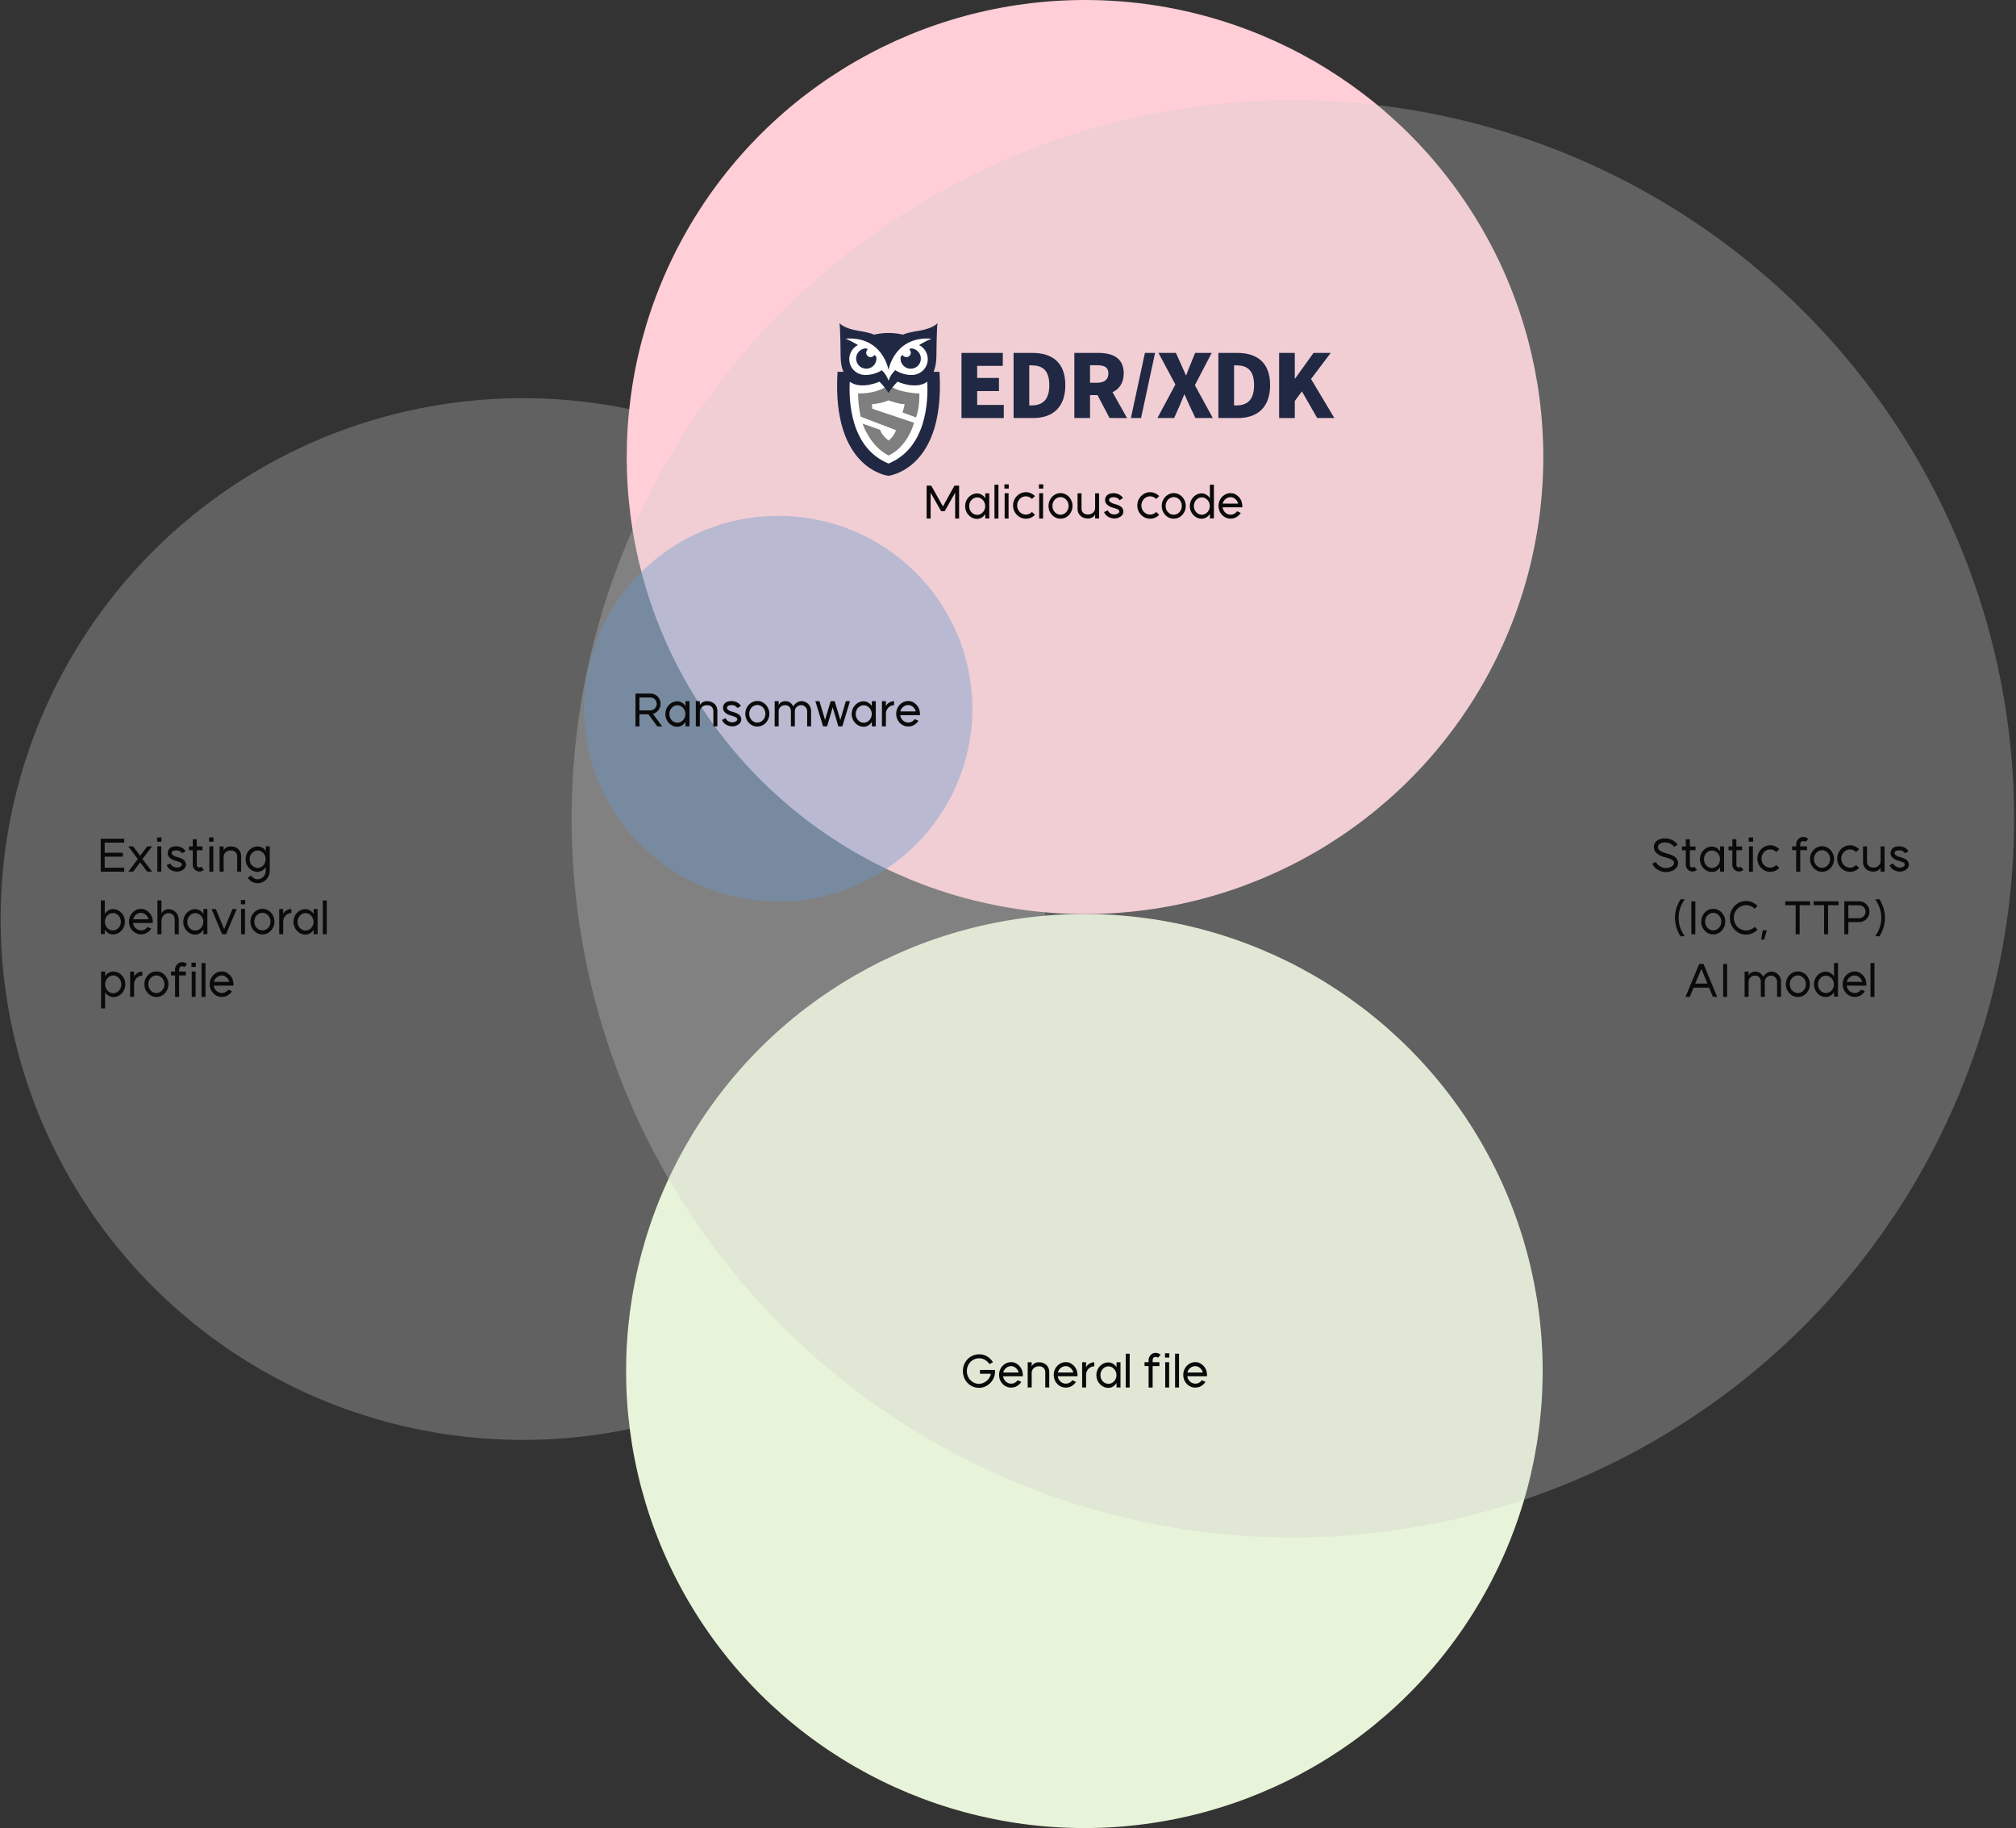 <svg width="805" height="730" viewBox="0 0 805 730" fill="none" xmlns="http://www.w3.org/2000/svg">
<rect x="0" y="0" width="805" height="730" fill="#333333" stroke="none"/>
<ellipse cx="208.754" cy="367" rx="208" ry="208.5" transform="rotate(-90 208.754 367)" fill="#CCCCCC" fill-opacity="0.3"/>
<ellipse cx="433" cy="547.5" rx="182.5" ry="183" transform="rotate(-90 433 547.5)" fill="#E8F4D9"/>
<ellipse cx="433.254" cy="182.5" rx="182.5" ry="183" transform="rotate(-90 433.254 182.5)" fill="#FFCED7"/>
<ellipse cx="516.254" cy="327" rx="287" ry="288" transform="rotate(-90 516.254 327)" fill="#CCCCCC" fill-opacity="0.3"/>
<ellipse cx="310.754" cy="283" rx="77" ry="77.5" transform="rotate(-90 310.754 283)" fill="#6999D1" fill-opacity="0.4"/>
<path d="M354.788 185.121C339.539 178.868 338.913 160.15 339.296 152.432C343.958 155.762 351.173 152.402 351.173 152.402C352.542 153.764 353.755 155.275 354.788 156.907C355.82 155.274 357.033 153.763 358.404 152.402C358.404 152.402 365.626 155.768 370.28 152.432C370.663 160.147 370.037 178.868 354.788 185.121Z" fill="white"/>
<path d="M370.478 143.419C370.478 145.097 369.811 146.706 368.625 147.892C367.438 149.079 365.829 149.745 364.151 149.745C363.142 149.772 362.134 149.66 361.155 149.412C359.856 149.09 358.619 148.557 357.493 147.834C356.239 148.99 355.308 150.452 354.789 152.076C354.276 150.468 353.358 149.019 352.125 147.867C350.566 148.858 348.801 149.479 346.965 149.682C346.444 149.735 345.92 149.76 345.396 149.758C343.978 149.751 342.604 149.267 341.494 148.384C340.384 147.502 339.603 146.272 339.276 144.892C338.948 143.512 339.094 142.063 339.69 140.776C340.285 139.489 341.296 138.439 342.56 137.796C340.972 136.825 339.316 135.969 337.605 135.235C352.535 134.136 354.796 147.704 354.796 147.704C354.796 147.704 357.056 134.136 371.982 135.235C370.268 135.972 368.609 136.831 367.018 137.806C368.057 138.331 368.929 139.133 369.54 140.124C370.151 141.115 370.475 142.255 370.478 143.419Z" fill="white"/>
<path d="M365.778 166.672C365.778 166.672 367.266 163.01 367.11 157.13C367.11 157.13 358.06 156.88 354.844 153.537C354.844 153.537 351.631 157.156 342.611 157.13C342.679 160.237 343.024 163.333 343.643 166.379L357.747 171.769C357.747 171.769 357.328 173.86 354.837 175.921C354.837 175.921 352.41 174.33 351.401 171.626C348.954 170.704 344.446 169.196 344.446 169.196C344.446 169.196 347.293 178.105 354.804 181.881C354.804 181.881 361.822 179.287 365.012 168.826L348.338 163.229C348.201 162.633 348.147 162.02 348.178 161.408C348.178 161.408 351.841 161.188 354.807 159.876C354.807 159.876 359.429 161.588 361.21 161.358C361.21 161.358 361.16 162.357 360.377 164.718L365.778 166.672Z" fill="#7F7F7F"/>
<path d="M349.884 142.386C349.648 142.16 349.408 141.943 349.168 141.72C349.041 141.943 348.867 142.135 348.658 142.283C348.449 142.432 348.211 142.533 347.959 142.579C347.707 142.626 347.448 142.617 347.2 142.553C346.952 142.489 346.721 142.372 346.522 142.21C346.324 142.048 346.164 141.844 346.052 141.613C345.941 141.383 345.881 141.13 345.877 140.874C345.873 140.618 345.925 140.364 346.03 140.13C346.134 139.896 346.288 139.688 346.481 139.519C346.301 139.383 346.118 139.243 345.939 139.113H345.909C345.073 139.113 344.257 139.372 343.574 139.853C342.891 140.334 342.373 141.015 342.091 141.801C341.809 142.588 341.777 143.443 342 144.248C342.222 145.054 342.688 145.771 343.334 146.302C343.98 146.832 344.774 147.151 345.607 147.213C346.441 147.275 347.273 147.078 347.99 146.649C348.707 146.22 349.275 145.58 349.614 144.816C349.954 144.053 350.049 143.203 349.887 142.383L349.884 142.386Z" fill="#202843"/>
<path d="M363.641 139.114C363.458 139.244 363.272 139.387 363.089 139.524C363.28 139.689 363.433 139.893 363.538 140.123C363.642 140.353 363.696 140.603 363.695 140.856C363.695 141.244 363.566 141.622 363.33 141.93C363.093 142.238 362.762 142.46 362.387 142.56C362.011 142.661 361.613 142.635 361.255 142.486C360.896 142.337 360.596 142.074 360.402 141.738C360.152 141.964 359.902 142.191 359.659 142.427C359.611 142.675 359.587 142.927 359.586 143.18C359.585 143.983 359.823 144.768 360.269 145.436C360.714 146.104 361.348 146.624 362.09 146.932C362.832 147.24 363.648 147.32 364.436 147.164C365.223 147.007 365.947 146.621 366.514 146.053C367.082 145.485 367.469 144.761 367.625 143.974C367.782 143.186 367.701 142.37 367.394 141.628C367.086 140.886 366.565 140.253 365.897 139.807C365.229 139.361 364.444 139.124 363.641 139.124V139.114Z" fill="#202843"/>
<path d="M354.782 152.016C354.781 152.028 354.781 152.04 354.782 152.052V152.052C354.782 152.052 354.782 152.042 354.782 152.016Z" fill="#202843"/>
<path d="M375.141 148.487H372.774C373.416 147.022 373.829 145.134 373.903 142.71C373.903 142.71 374.009 129.935 374.389 128.999C374.389 128.999 372.92 131.12 366.784 132.105C366.784 132.105 362.163 132.771 360.571 133.647C356.77 132.728 352.805 132.728 349.005 133.647C347.413 132.771 342.792 132.105 342.792 132.105C336.656 131.107 335.187 128.999 335.187 128.999C335.567 129.935 335.673 142.71 335.673 142.71C335.747 145.134 336.156 147.038 336.799 148.487H334.431C332.024 187.668 354.898 190.035 354.788 189.999C354.678 189.962 377.538 187.668 375.141 148.487ZM354.788 185.111C339.539 178.858 338.913 160.14 339.296 152.422C343.957 155.751 351.172 152.392 351.172 152.392C352.542 153.754 353.755 155.265 354.788 156.897C355.82 155.264 357.033 153.753 358.404 152.392C358.404 152.392 365.625 155.758 370.28 152.422C370.663 160.146 370.037 178.868 354.788 185.121V185.111ZM370.476 143.409C370.476 145.087 369.81 146.696 368.624 147.882C367.437 149.069 365.828 149.735 364.15 149.735C363.141 149.762 362.133 149.65 361.154 149.402C359.855 149.08 358.618 148.547 357.491 147.824C356.238 148.98 355.307 150.442 354.788 152.066C354.274 150.458 353.357 149.009 352.124 147.857C350.565 148.848 348.8 149.469 346.964 149.672C346.443 149.725 345.919 149.75 345.395 149.748C343.977 149.741 342.603 149.257 341.493 148.374C340.383 147.492 339.602 146.262 339.275 144.882C338.947 143.502 339.093 142.053 339.689 140.766C340.284 139.479 341.295 138.429 342.559 137.786C340.971 136.815 339.315 135.959 337.604 135.225C352.534 134.126 354.795 147.694 354.795 147.694C354.795 147.694 357.055 134.126 371.981 135.225C370.267 135.962 368.608 136.821 367.017 137.796C368.057 138.322 368.931 139.126 369.542 140.118C370.152 141.111 370.476 142.254 370.476 143.419V143.409Z" fill="#202843"/>
<path d="M354.789 152.043C354.789 152.043 354.789 152.019 354.789 152.009C354.789 151.999 354.792 152.043 354.789 152.043Z" fill="#202843"/>
<path d="M383.93 140.926H400.427V146.1H390.189V150.924H398.892V156.165H390.189V161.698H400.817V166.942H383.93V140.926Z" fill="#202843"/>
<path d="M404.73 140.926H412.212C420.146 140.926 425.39 144.735 425.39 153.791C425.39 162.847 420.146 166.932 412.561 166.932H404.73V140.926ZM411.826 161.902C416.021 161.902 418.994 159.977 418.994 153.791C418.994 147.605 416.021 145.89 411.826 145.89H410.987V161.902H411.826Z" fill="#202843"/>
<path d="M443.046 166.932L438.255 157.773H435.258V166.932H428.992V140.926H438.535C444.095 140.926 448.709 142.814 448.709 149.106C448.709 152.915 446.925 155.362 444.235 156.621L450.038 166.942L443.046 166.932ZM435.248 152.845H438.045C441.018 152.845 442.59 151.553 442.59 149.106C442.59 146.659 441.018 145.853 438.045 145.853H435.248V152.845Z" fill="#202843"/>
<path d="M457.173 140.926H461.228L455.631 166.932H451.576L457.173 140.926Z" fill="#202843"/>
<path d="M469.336 153.545L462.587 140.926H469.546L471.644 145.587C472.203 146.812 472.796 148.174 473.532 149.852H473.671C474.264 148.187 474.823 146.812 475.336 145.587L477.224 140.926H483.83L477.117 153.824L484.282 166.932H477.34L474.93 161.865C474.301 160.5 473.705 159.138 473.005 157.537H472.866C472.236 159.145 471.677 160.506 471.084 161.865L468.847 166.932H462.168L469.336 153.545Z" fill="#202843"/>
<path d="M486.5 140.926H493.981C501.916 140.926 507.159 144.735 507.159 153.791C507.159 162.847 501.916 166.932 494.331 166.932H486.5V140.926ZM493.598 161.902C497.79 161.902 500.764 159.977 500.764 153.791C500.764 147.605 497.79 145.89 493.598 145.89H492.759V161.902H493.598Z" fill="#202843"/>
<path d="M510.762 140.926H517.018V151.204H517.124L524.499 140.926H531.361L523.497 151.344L532.82 166.932H525.967L519.851 156.278L517.018 160.124V166.939H510.762V140.926Z" fill="#202843"/>
<path d="M49.602 336.48H41.808V340.53H49.044V342.096H41.808V346.506H49.602V348.072H40.224V334.932H49.602V336.48ZM56.886 343.032L60.703 348.054H58.758L55.968 344.364L53.197 348.054H51.252L55.032 343.032L51.217 337.992H53.16L55.968 341.736L58.776 337.992H60.721L56.886 343.032ZM64.471 334.41V336.12H62.743V334.41H64.471ZM62.833 337.956H64.399V348.072H62.833V337.956ZM72.74 340.746C72.572 340.482 72.326 340.236 72.002 340.008C71.426 339.648 70.76 339.504 70.004 339.576C69.68 339.612 69.404 339.678 69.176 339.774C68.96 339.858 68.786 340.008 68.654 340.224C68.57 340.404 68.528 340.566 68.528 340.71C68.528 340.866 68.57 340.998 68.654 341.106C68.75 341.202 68.858 341.304 68.978 341.412C69.098 341.508 69.182 341.574 69.23 341.61L69.284 341.646C69.596 341.862 69.878 342 70.13 342.06L70.796 342.258C71.6 342.474 72.212 342.696 72.632 342.924C73.064 343.14 73.394 343.374 73.622 343.626C73.814 343.818 73.964 344.058 74.072 344.346C74.192 344.634 74.252 344.934 74.252 345.246C74.252 345.642 74.162 346.014 73.982 346.362C73.694 346.89 73.22 347.31 72.56 347.622C72.128 347.862 71.63 348 71.066 348.036C70.97 348.048 70.826 348.054 70.634 348.054C69.782 348.054 68.93 347.802 68.078 347.298C67.406 346.878 66.89 346.272 66.53 345.48L68.006 344.796C68.246 345.3 68.558 345.678 68.942 345.93C69.254 346.11 69.53 346.242 69.77 346.326C70.022 346.398 70.292 346.434 70.58 346.434C70.748 346.434 70.874 346.428 70.958 346.416C71.258 346.392 71.552 346.314 71.84 346.182C72.044 346.074 72.194 345.984 72.29 345.912C72.386 345.84 72.47 345.738 72.542 345.606C72.614 345.438 72.65 345.3 72.65 345.192C72.65 345.036 72.578 344.874 72.434 344.706C72.302 344.562 72.092 344.424 71.804 344.292C71.516 344.16 71.036 343.998 70.364 343.806L69.698 343.608C69.518 343.56 69.308 343.482 69.068 343.374C68.828 343.266 68.612 343.146 68.42 343.014C68.048 342.786 67.76 342.546 67.556 342.294C67.376 342.09 67.226 341.844 67.106 341.556C66.998 341.268 66.944 340.962 66.944 340.638C66.944 340.278 67.034 339.9 67.214 339.504C67.55 338.856 68.018 338.436 68.618 338.244C69.23 338.04 69.776 337.938 70.256 337.938C70.7 337.938 71.15 337.998 71.606 338.118C72.074 338.226 72.506 338.412 72.902 338.676C73.442 339.024 73.844 339.438 74.108 339.918L72.74 340.746ZM81.413 347.334C80.874 347.802 80.273 348.036 79.614 348.036C79.145 348.036 78.707 347.916 78.299 347.676C77.891 347.436 77.567 347.112 77.328 346.704C77.088 346.296 76.968 345.852 76.968 345.372V339.522H75.438V338.01H76.968V335.13H78.588V338.01H80.856V339.522H78.588V345.372C78.588 345.708 78.677 345.966 78.858 346.146C79.037 346.326 79.29 346.416 79.614 346.416C79.769 346.416 79.895 346.398 79.992 346.362C80.088 346.314 80.201 346.23 80.334 346.11L81.413 347.334ZM85.248 334.41V336.12H83.52V334.41H85.248ZM83.61 337.956H85.176V348.072H83.61V337.956ZM94.706 342.024C94.706 341.292 94.478 340.704 94.022 340.26C93.578 339.816 92.942 339.594 92.114 339.594C91.586 339.594 91.1 339.714 90.656 339.954C90.224 340.182 89.888 340.494 89.648 340.89C89.408 341.286 89.288 341.712 89.288 342.168V348.054H87.686V337.992H89.288V339.594C89.876 338.526 90.836 337.992 92.168 337.992C92.96 337.992 93.668 338.154 94.292 338.478C94.916 338.79 95.402 339.24 95.75 339.828C96.11 340.416 96.29 341.112 96.29 341.916V348.054H94.706V342.024ZM102.89 346.578C103.454 346.578 103.976 346.428 104.456 346.128C104.948 345.816 105.338 345.396 105.626 344.868C105.914 344.328 106.058 343.734 106.058 343.086C106.058 342.45 105.914 341.868 105.626 341.34C105.338 340.812 104.948 340.398 104.456 340.098C103.976 339.786 103.454 339.63 102.89 339.63C102.326 339.63 101.798 339.786 101.306 340.098C100.814 340.398 100.418 340.812 100.118 341.34C99.83 341.868 99.686 342.45 99.686 343.086C99.686 343.734 99.83 344.328 100.118 344.868C100.418 345.396 100.814 345.816 101.306 346.128C101.798 346.428 102.326 346.578 102.89 346.578ZM98.084 343.086C98.084 342.186 98.294 341.346 98.714 340.566C99.146 339.786 99.728 339.168 100.46 338.712C101.192 338.244 101.996 338.01 102.872 338.01C103.496 338.022 104.108 338.178 104.708 338.478C105.308 338.778 105.782 339.258 106.13 339.918V337.956H107.714V347.586C107.714 348.546 107.498 349.41 107.066 350.178C106.634 350.958 106.046 351.57 105.302 352.014C104.57 352.458 103.76 352.68 102.872 352.68C102.08 352.68 101.336 352.482 100.64 352.086C99.944 351.702 99.374 351.18 98.93 350.52L100.298 349.638C100.586 350.106 100.958 350.466 101.414 350.718C101.882 350.982 102.368 351.114 102.872 351.114C103.424 351.114 103.946 350.964 104.438 350.664C104.942 350.376 105.35 349.962 105.662 349.422C105.974 348.894 106.13 348.288 106.13 347.604V346.2C105.746 346.836 105.248 347.322 104.636 347.658C104.036 347.994 103.448 348.162 102.872 348.162C101.996 348.162 101.192 347.934 100.46 347.478C99.728 347.01 99.146 346.392 98.714 345.624C98.294 344.844 98.084 343.998 98.084 343.086ZM45.084 371.542C45.648 371.542 46.17 371.392 46.65 371.092C47.142 370.78 47.532 370.36 47.82 369.832C48.12 369.304 48.27 368.716 48.27 368.068C48.27 367.432 48.12 366.85 47.82 366.322C47.532 365.794 47.142 365.38 46.65 365.08C46.17 364.768 45.648 364.612 45.084 364.612C44.52 364.612 43.992 364.768 43.5 365.08C43.02 365.38 42.63 365.794 42.33 366.322C42.042 366.85 41.898 367.432 41.898 368.068C41.898 368.716 42.042 369.304 42.33 369.832C42.618 370.36 43.008 370.78 43.5 371.092C43.992 371.392 44.52 371.542 45.084 371.542ZM40.278 359.572H41.844V364.936C42.24 364.312 42.738 363.838 43.338 363.514C43.938 363.19 44.526 363.028 45.102 363.028C45.978 363.028 46.782 363.262 47.514 363.73C48.246 364.186 48.822 364.798 49.242 365.566C49.662 366.334 49.872 367.168 49.872 368.068C49.872 368.98 49.656 369.826 49.224 370.606C48.804 371.374 48.228 371.992 47.496 372.46C46.776 372.916 45.978 373.144 45.102 373.144C44.514 373.144 43.92 372.988 43.32 372.676C42.732 372.364 42.24 371.878 41.844 371.218V373H40.278V359.572ZM59.332 367.096C59.128 366.34 58.744 365.728 58.18 365.26C57.628 364.78 56.998 364.54 56.29 364.54C55.57 364.54 54.916 364.78 54.328 365.26C53.74 365.728 53.35 366.34 53.158 367.096H59.332ZM51.502 368.032C51.502 367.12 51.712 366.274 52.132 365.494C52.564 364.714 53.146 364.096 53.878 363.64C54.61 363.172 55.414 362.938 56.29 362.938C57.142 362.938 57.874 363.136 58.486 363.532C59.098 363.916 59.56 364.324 59.872 364.756C60.184 365.176 60.376 365.476 60.448 365.656C60.676 366.1 60.832 366.586 60.916 367.114C61 367.642 61.024 368.134 60.988 368.59H53.104C53.188 369.142 53.38 369.646 53.68 370.102C53.992 370.546 54.376 370.894 54.832 371.146C55.288 371.398 55.774 371.524 56.29 371.524C56.878 371.524 57.4 371.392 57.856 371.128C58.312 370.864 58.672 370.54 58.936 370.156L60.394 370.822C59.998 371.458 59.446 371.998 58.738 372.442C58.042 372.886 57.226 373.108 56.29 373.108C55.414 373.108 54.61 372.88 53.878 372.424C53.146 371.956 52.564 371.338 52.132 370.57C51.712 369.79 51.502 368.944 51.502 368.032ZM69.78 367.42C69.78 366.556 69.564 365.878 69.132 365.386C68.7 364.894 68.088 364.648 67.296 364.648C66.792 364.648 66.318 364.786 65.874 365.062C65.442 365.338 65.1 365.716 64.848 366.196C64.596 366.664 64.47 367.18 64.47 367.744V373.072H62.868V359.572H64.47V364.72C64.734 364.228 65.13 363.832 65.658 363.532C66.186 363.22 66.732 363.064 67.296 363.064C68.052 363.064 68.742 363.256 69.366 363.64C69.99 364.012 70.482 364.528 70.842 365.188C71.202 365.848 71.382 366.58 71.382 367.384V373.072H69.78V367.42ZM78 371.596C78.552 371.596 79.068 371.446 79.548 371.146C80.04 370.834 80.436 370.414 80.736 369.886C81.036 369.358 81.186 368.77 81.186 368.122C81.186 367.474 81.036 366.886 80.736 366.358C80.436 365.818 80.04 365.398 79.548 365.098C79.068 364.786 78.552 364.63 78 364.63C77.424 364.63 76.89 364.786 76.398 365.098C75.918 365.398 75.528 365.818 75.228 366.358C74.94 366.886 74.796 367.474 74.796 368.122C74.796 368.758 74.94 369.346 75.228 369.886C75.528 370.414 75.918 370.834 76.398 371.146C76.89 371.446 77.424 371.596 78 371.596ZM73.176 368.122C73.176 367.21 73.386 366.37 73.806 365.602C74.238 364.822 74.82 364.204 75.552 363.748C76.284 363.28 77.088 363.046 77.964 363.046C78.564 363.046 79.152 363.208 79.728 363.532C80.316 363.844 80.814 364.318 81.222 364.954V362.992H82.806V373.054H81.222V371.272C80.79 371.932 80.292 372.424 79.728 372.748C79.164 373.06 78.576 373.216 77.964 373.216C77.088 373.216 76.284 372.982 75.552 372.514C74.82 372.046 74.238 371.422 73.806 370.642C73.386 369.862 73.176 369.022 73.176 368.122ZM90.288 373.054H88.686L84.474 362.992H86.166L89.514 371.038L92.844 362.992H94.518L90.288 373.054ZM97.904 359.41V361.12H96.176V359.41H97.904ZM96.266 362.956H97.832V373.072H96.266V362.956ZM104.788 371.542C105.364 371.542 105.898 371.386 106.39 371.074C106.882 370.762 107.272 370.342 107.56 369.814C107.86 369.274 108.01 368.68 108.01 368.032C108.01 367.384 107.86 366.79 107.56 366.25C107.272 365.71 106.882 365.29 106.39 364.99C105.898 364.678 105.364 364.522 104.788 364.522C104.212 364.522 103.678 364.678 103.186 364.99C102.694 365.29 102.298 365.71 101.998 366.25C101.71 366.79 101.566 367.384 101.566 368.032C101.566 368.68 101.71 369.274 101.998 369.814C102.298 370.342 102.694 370.762 103.186 371.074C103.678 371.386 104.212 371.542 104.788 371.542ZM100 368.032C100 367.12 100.21 366.274 100.63 365.494C101.062 364.702 101.644 364.078 102.376 363.622C103.108 363.154 103.912 362.92 104.788 362.92C105.676 362.92 106.486 363.154 107.218 363.622C107.95 364.078 108.526 364.702 108.946 365.494C109.378 366.274 109.594 367.12 109.594 368.032C109.594 368.944 109.378 369.79 108.946 370.57C108.526 371.35 107.95 371.974 107.218 372.442C106.486 372.898 105.676 373.126 104.788 373.126C103.912 373.126 103.108 372.898 102.376 372.442C101.644 371.974 101.062 371.35 100.63 370.57C100.21 369.79 100 368.944 100 368.032ZM113.086 364.99C113.374 364.366 113.83 363.88 114.454 363.532C115.078 363.172 115.708 362.992 116.344 362.992V364.612C115.756 364.612 115.21 364.768 114.706 365.08C114.214 365.38 113.818 365.794 113.518 366.322C113.23 366.85 113.086 367.432 113.086 368.068V373.054H111.502V362.992H113.086V364.99ZM122.015 371.596C122.567 371.596 123.083 371.446 123.563 371.146C124.055 370.834 124.451 370.414 124.751 369.886C125.051 369.358 125.201 368.77 125.201 368.122C125.201 367.474 125.051 366.886 124.751 366.358C124.451 365.818 124.055 365.398 123.563 365.098C123.083 364.786 122.567 364.63 122.015 364.63C121.439 364.63 120.905 364.786 120.413 365.098C119.933 365.398 119.543 365.818 119.243 366.358C118.955 366.886 118.811 367.474 118.811 368.122C118.811 368.758 118.955 369.346 119.243 369.886C119.543 370.414 119.933 370.834 120.413 371.146C120.905 371.446 121.439 371.596 122.015 371.596ZM117.191 368.122C117.191 367.21 117.401 366.37 117.821 365.602C118.253 364.822 118.835 364.204 119.567 363.748C120.299 363.28 121.103 363.046 121.979 363.046C122.579 363.046 123.167 363.208 123.743 363.532C124.331 363.844 124.829 364.318 125.237 364.954V362.992H126.821V373.054H125.237V371.272C124.805 371.932 124.307 372.424 123.743 372.748C123.179 373.06 122.591 373.216 121.979 373.216C121.103 373.216 120.299 372.982 119.567 372.514C118.835 372.046 118.253 371.422 117.821 370.642C117.401 369.862 117.191 369.022 117.191 368.122ZM130.487 359.572V373.072H128.903V359.572H130.487ZM45.228 396.614C45.792 396.614 46.32 396.458 46.812 396.146C47.316 395.834 47.712 395.408 48 394.868C48.3 394.316 48.45 393.716 48.45 393.068C48.45 392.42 48.3 391.826 48 391.286C47.712 390.734 47.316 390.302 46.812 389.99C46.32 389.678 45.792 389.522 45.228 389.522C44.652 389.522 44.118 389.678 43.626 389.99C43.134 390.302 42.738 390.734 42.438 391.286C42.138 391.826 41.988 392.42 41.988 393.068C41.988 393.716 42.138 394.316 42.438 394.868C42.738 395.408 43.134 395.834 43.626 396.146C44.118 396.458 44.652 396.614 45.228 396.614ZM40.368 387.956H41.97V389.882C42.282 389.27 42.756 388.796 43.392 388.46C44.04 388.124 44.658 387.956 45.246 387.956C46.122 387.956 46.926 388.19 47.658 388.658C48.402 389.126 48.984 389.75 49.404 390.53C49.836 391.31 50.052 392.156 50.052 393.068C50.052 393.98 49.836 394.826 49.404 395.606C48.984 396.386 48.402 397.01 47.658 397.478C46.926 397.946 46.122 398.18 45.246 398.18C44.658 398.18 44.04 398.006 43.392 397.658C42.756 397.31 42.282 396.836 41.97 396.236V402.68H40.368V387.956ZM53.549 389.99C53.837 389.366 54.293 388.88 54.917 388.532C55.541 388.172 56.171 387.992 56.807 387.992V389.612C56.219 389.612 55.673 389.768 55.169 390.08C54.677 390.38 54.281 390.794 53.981 391.322C53.693 391.85 53.549 392.432 53.549 393.068V398.054H51.965V387.992H53.549V389.99ZM62.442 396.542C63.018 396.542 63.552 396.386 64.044 396.074C64.536 395.762 64.926 395.342 65.214 394.814C65.514 394.274 65.664 393.68 65.664 393.032C65.664 392.384 65.514 391.79 65.214 391.25C64.926 390.71 64.536 390.29 64.044 389.99C63.552 389.678 63.018 389.522 62.442 389.522C61.866 389.522 61.332 389.678 60.84 389.99C60.348 390.29 59.952 390.71 59.652 391.25C59.364 391.79 59.22 392.384 59.22 393.032C59.22 393.68 59.364 394.274 59.652 394.814C59.952 395.342 60.348 395.762 60.84 396.074C61.332 396.386 61.866 396.542 62.442 396.542ZM57.654 393.032C57.654 392.12 57.864 391.274 58.284 390.494C58.716 389.702 59.298 389.078 60.03 388.622C60.762 388.154 61.566 387.92 62.442 387.92C63.33 387.92 64.14 388.154 64.872 388.622C65.604 389.078 66.18 389.702 66.6 390.494C67.032 391.274 67.248 392.12 67.248 393.032C67.248 393.944 67.032 394.79 66.6 395.57C66.18 396.35 65.604 396.974 64.872 397.442C64.14 397.898 63.33 398.126 62.442 398.126C61.566 398.126 60.762 397.898 60.03 397.442C59.298 396.974 58.716 396.35 58.284 395.57C57.864 394.79 57.654 393.944 57.654 393.032ZM69.903 398.09V389.504H68.283V387.974H69.903V387.146C69.903 386.63 70.029 386.15 70.281 385.706C70.533 385.25 70.875 384.89 71.307 384.626C71.751 384.362 72.237 384.23 72.765 384.23C73.113 384.23 73.461 384.302 73.809 384.446C74.169 384.578 74.475 384.758 74.727 384.986L73.647 386.174C73.395 385.958 73.101 385.85 72.765 385.85C72.369 385.85 72.063 385.964 71.847 386.192C71.631 386.42 71.523 386.738 71.523 387.146V387.974H74.223V389.504H71.523V398.09H69.903ZM78.182 384.41V386.12H76.454V384.41H78.182ZM76.544 387.956H78.11V398.072H76.544V387.956ZM82.059 384.572V398.072H80.475V384.572H82.059ZM91.57 392.096C91.366 391.34 90.982 390.728 90.418 390.26C89.866 389.78 89.236 389.54 88.528 389.54C87.808 389.54 87.154 389.78 86.566 390.26C85.978 390.728 85.588 391.34 85.396 392.096H91.57ZM83.74 393.032C83.74 392.12 83.95 391.274 84.37 390.494C84.802 389.714 85.384 389.096 86.116 388.64C86.848 388.172 87.652 387.938 88.528 387.938C89.38 387.938 90.112 388.136 90.724 388.532C91.336 388.916 91.798 389.324 92.11 389.756C92.422 390.176 92.614 390.476 92.686 390.656C92.914 391.1 93.07 391.586 93.154 392.114C93.238 392.642 93.262 393.134 93.226 393.59H85.342C85.426 394.142 85.618 394.646 85.918 395.102C86.23 395.546 86.614 395.894 87.07 396.146C87.526 396.398 88.012 396.524 88.528 396.524C89.116 396.524 89.638 396.392 90.094 396.128C90.55 395.864 90.91 395.54 91.174 395.156L92.632 395.822C92.236 396.458 91.684 396.998 90.976 397.442C90.28 397.886 89.464 398.108 88.528 398.108C87.652 398.108 86.848 397.88 86.116 397.424C85.384 396.956 84.802 396.338 84.37 395.57C83.95 394.79 83.74 393.944 83.74 393.032Z" fill="#0A0A0A"/>
<path d="M397.287 547.052C397.311 547.22 397.323 547.382 397.323 547.538C397.323 547.826 397.305 548.15 397.269 548.51C397.137 549.566 396.771 550.526 396.171 551.39C395.583 552.242 394.827 552.92 393.903 553.424C392.991 553.928 392.019 554.192 390.987 554.216C389.787 554.216 388.689 553.922 387.693 553.334C386.697 552.734 385.911 551.924 385.335 550.904C384.771 549.872 384.489 548.738 384.489 547.502C384.489 546.278 384.771 545.156 385.335 544.136C385.911 543.104 386.697 542.294 387.693 541.706C388.689 541.106 389.787 540.806 390.987 540.806C392.235 540.806 393.333 541.112 394.281 541.724C395.229 542.336 395.967 543.086 396.495 543.974L395.091 544.73C394.671 544.082 394.107 543.536 393.399 543.092C392.691 542.636 391.887 542.408 390.987 542.408C390.087 542.408 389.259 542.636 388.503 543.092C387.759 543.536 387.165 544.148 386.721 544.928C386.289 545.708 386.073 546.566 386.073 547.502C386.073 548.438 386.289 549.296 386.721 550.076C387.165 550.856 387.759 551.474 388.503 551.93C389.259 552.386 390.087 552.614 390.987 552.614C391.707 552.578 392.397 552.386 393.057 552.038C393.729 551.69 394.293 551.216 394.749 550.616C395.217 550.004 395.511 549.326 395.631 548.582H391.311V547.052H397.287ZM406.759 548.096C406.555 547.34 406.171 546.728 405.607 546.26C405.055 545.78 404.425 545.54 403.717 545.54C402.997 545.54 402.343 545.78 401.755 546.26C401.167 546.728 400.777 547.34 400.585 548.096H406.759ZM398.929 549.032C398.929 548.12 399.139 547.274 399.559 546.494C399.991 545.714 400.573 545.096 401.305 544.64C402.037 544.172 402.841 543.938 403.717 543.938C404.569 543.938 405.301 544.136 405.913 544.532C406.525 544.916 406.987 545.324 407.299 545.756C407.611 546.176 407.803 546.476 407.875 546.656C408.103 547.1 408.259 547.586 408.343 548.114C408.427 548.642 408.451 549.134 408.415 549.59H400.531C400.615 550.142 400.807 550.646 401.107 551.102C401.419 551.546 401.803 551.894 402.259 552.146C402.715 552.398 403.201 552.524 403.717 552.524C404.305 552.524 404.827 552.392 405.283 552.128C405.739 551.864 406.099 551.54 406.363 551.156L407.821 551.822C407.425 552.458 406.873 552.998 406.165 553.442C405.469 553.886 404.653 554.108 403.717 554.108C402.841 554.108 402.037 553.88 401.305 553.424C400.573 552.956 399.991 552.338 399.559 551.57C399.139 550.79 398.929 549.944 398.929 549.032ZM417.383 548.024C417.383 547.292 417.155 546.704 416.699 546.26C416.255 545.816 415.619 545.594 414.791 545.594C414.263 545.594 413.777 545.714 413.333 545.954C412.901 546.182 412.565 546.494 412.325 546.89C412.085 547.286 411.965 547.712 411.965 548.168V554.054H410.363V543.992H411.965V545.594C412.553 544.526 413.513 543.992 414.845 543.992C415.637 543.992 416.345 544.154 416.969 544.478C417.593 544.79 418.079 545.24 418.427 545.828C418.787 546.416 418.967 547.112 418.967 547.916V554.054H417.383V548.024ZM428.591 548.096C428.387 547.34 428.003 546.728 427.439 546.26C426.887 545.78 426.257 545.54 425.549 545.54C424.829 545.54 424.175 545.78 423.587 546.26C422.999 546.728 422.609 547.34 422.417 548.096H428.591ZM420.761 549.032C420.761 548.12 420.971 547.274 421.391 546.494C421.823 545.714 422.405 545.096 423.137 544.64C423.869 544.172 424.673 543.938 425.549 543.938C426.401 543.938 427.133 544.136 427.745 544.532C428.357 544.916 428.819 545.324 429.131 545.756C429.443 546.176 429.635 546.476 429.707 546.656C429.935 547.1 430.091 547.586 430.175 548.114C430.259 548.642 430.283 549.134 430.247 549.59H422.363C422.447 550.142 422.639 550.646 422.939 551.102C423.251 551.546 423.635 551.894 424.091 552.146C424.547 552.398 425.033 552.524 425.549 552.524C426.137 552.524 426.659 552.392 427.115 552.128C427.571 551.864 427.931 551.54 428.195 551.156L429.653 551.822C429.257 552.458 428.705 552.998 427.997 553.442C427.301 553.886 426.485 554.108 425.549 554.108C424.673 554.108 423.869 553.88 423.137 553.424C422.405 552.956 421.823 552.338 421.391 551.57C420.971 550.79 420.761 549.944 420.761 549.032ZM433.689 545.99C433.977 545.366 434.433 544.88 435.057 544.532C435.681 544.172 436.311 543.992 436.947 543.992V545.612C436.359 545.612 435.813 545.768 435.309 546.08C434.817 546.38 434.421 546.794 434.121 547.322C433.833 547.85 433.689 548.432 433.689 549.068V554.054H432.105V543.992H433.689V545.99ZM442.618 552.596C443.17 552.596 443.686 552.446 444.166 552.146C444.658 551.834 445.054 551.414 445.354 550.886C445.654 550.358 445.804 549.77 445.804 549.122C445.804 548.474 445.654 547.886 445.354 547.358C445.054 546.818 444.658 546.398 444.166 546.098C443.686 545.786 443.17 545.63 442.618 545.63C442.042 545.63 441.508 545.786 441.016 546.098C440.536 546.398 440.146 546.818 439.846 547.358C439.558 547.886 439.414 548.474 439.414 549.122C439.414 549.758 439.558 550.346 439.846 550.886C440.146 551.414 440.536 551.834 441.016 552.146C441.508 552.446 442.042 552.596 442.618 552.596ZM437.794 549.122C437.794 548.21 438.004 547.37 438.424 546.602C438.856 545.822 439.438 545.204 440.17 544.748C440.902 544.28 441.706 544.046 442.582 544.046C443.182 544.046 443.77 544.208 444.346 544.532C444.934 544.844 445.432 545.318 445.84 545.954V543.992H447.424V554.054H445.84V552.272C445.408 552.932 444.91 553.424 444.346 553.748C443.782 554.06 443.194 554.216 442.582 554.216C441.706 554.216 440.902 553.982 440.17 553.514C439.438 553.046 438.856 552.422 438.424 551.642C438.004 550.862 437.794 550.022 437.794 549.122ZM451.09 540.572V554.072H449.506V540.572H451.09ZM458.639 554.09V545.504H457.019V543.974H458.639V543.146C458.639 542.63 458.765 542.15 459.017 541.706C459.269 541.25 459.611 540.89 460.043 540.626C460.487 540.362 460.973 540.23 461.501 540.23C461.849 540.23 462.197 540.302 462.545 540.446C462.905 540.578 463.211 540.758 463.463 540.986L462.383 542.174C462.131 541.958 461.837 541.85 461.501 541.85C461.105 541.85 460.799 541.964 460.583 542.192C460.367 542.42 460.259 542.738 460.259 543.146V543.974H462.959V545.504H460.259V554.09H458.639ZM466.917 540.41V542.12H465.189V540.41H466.917ZM465.279 543.956H466.845V554.072H465.279V543.956ZM470.795 540.572V554.072H469.211V540.572H470.795ZM480.306 548.096C480.102 547.34 479.718 546.728 479.154 546.26C478.602 545.78 477.972 545.54 477.264 545.54C476.544 545.54 475.89 545.78 475.302 546.26C474.714 546.728 474.324 547.34 474.132 548.096H480.306ZM472.476 549.032C472.476 548.12 472.686 547.274 473.106 546.494C473.538 545.714 474.12 545.096 474.852 544.64C475.584 544.172 476.388 543.938 477.264 543.938C478.116 543.938 478.848 544.136 479.46 544.532C480.072 544.916 480.534 545.324 480.846 545.756C481.158 546.176 481.35 546.476 481.422 546.656C481.65 547.1 481.806 547.586 481.89 548.114C481.974 548.642 481.998 549.134 481.962 549.59H474.078C474.162 550.142 474.354 550.646 474.654 551.102C474.966 551.546 475.35 551.894 475.806 552.146C476.262 552.398 476.748 552.524 477.264 552.524C477.852 552.524 478.374 552.392 478.83 552.128C479.286 551.864 479.646 551.54 479.91 551.156L481.368 551.822C480.972 552.458 480.42 552.998 479.712 553.442C479.016 553.886 478.2 554.108 477.264 554.108C476.388 554.108 475.584 553.88 474.852 553.424C474.12 552.956 473.538 552.338 473.106 551.57C472.686 550.79 472.476 549.944 472.476 549.032Z" fill="#0A0A0A"/>
<path d="M382.976 207.071H381.392V196.757L377.216 204.155H375.812L371.6 196.757V207.071H370.016V193.931H371.852L376.514 202.229L381.122 193.931H382.976V207.071ZM390.209 205.595C390.761 205.595 391.277 205.445 391.757 205.145C392.249 204.833 392.645 204.413 392.945 203.885C393.245 203.357 393.395 202.769 393.395 202.121C393.395 201.473 393.245 200.885 392.945 200.357C392.645 199.817 392.249 199.397 391.757 199.097C391.277 198.785 390.761 198.629 390.209 198.629C389.633 198.629 389.099 198.785 388.607 199.097C388.127 199.397 387.737 199.817 387.437 200.357C387.149 200.885 387.005 201.473 387.005 202.121C387.005 202.757 387.149 203.345 387.437 203.885C387.737 204.413 388.127 204.833 388.607 205.145C389.099 205.445 389.633 205.595 390.209 205.595ZM385.385 202.121C385.385 201.209 385.595 200.369 386.015 199.601C386.447 198.821 387.029 198.203 387.761 197.747C388.493 197.279 389.297 197.045 390.173 197.045C390.773 197.045 391.361 197.207 391.937 197.531C392.525 197.843 393.023 198.317 393.431 198.953V196.991H395.015V207.053H393.431V205.271C392.999 205.931 392.501 206.423 391.937 206.747C391.373 207.059 390.785 207.215 390.173 207.215C389.297 207.215 388.493 206.981 387.761 206.513C387.029 206.045 386.447 205.421 386.015 204.641C385.595 203.861 385.385 203.021 385.385 202.121ZM398.68 193.571V207.071H397.096V193.571H398.68ZM402.801 193.409V195.119H401.073V193.409H402.801ZM401.163 196.955H402.729V207.071H401.163V196.955ZM409.631 205.487C410.099 205.487 410.543 205.397 410.963 205.217C411.383 205.025 411.749 204.761 412.061 204.425L413.285 205.595C412.793 206.087 412.235 206.471 411.611 206.747C410.999 207.011 410.345 207.143 409.649 207.143C408.713 207.143 407.855 206.903 407.075 206.423C406.295 205.943 405.671 205.301 405.203 204.497C404.747 203.681 404.519 202.799 404.519 201.851C404.519 200.903 404.747 200.021 405.203 199.205C405.671 198.389 406.295 197.741 407.075 197.261C407.855 196.781 408.713 196.541 409.649 196.541C410.333 196.541 410.987 196.679 411.611 196.955C412.235 197.231 412.793 197.609 413.285 198.089L412.061 199.241C411.749 198.917 411.383 198.665 410.963 198.485C410.543 198.293 410.099 198.197 409.631 198.197C409.007 198.197 408.425 198.359 407.885 198.683C407.357 199.007 406.937 199.451 406.625 200.015C406.313 200.579 406.157 201.191 406.157 201.851C406.157 202.511 406.313 203.123 406.625 203.687C406.937 204.239 407.357 204.677 407.885 205.001C408.425 205.325 409.007 205.487 409.631 205.487ZM416.582 193.409V195.119H414.854V193.409H416.582ZM414.944 196.955H416.51V207.071H414.944V196.955ZM423.466 205.541C424.042 205.541 424.576 205.385 425.068 205.073C425.56 204.761 425.95 204.341 426.238 203.813C426.538 203.273 426.688 202.679 426.688 202.031C426.688 201.383 426.538 200.789 426.238 200.249C425.95 199.709 425.56 199.289 425.068 198.989C424.576 198.677 424.042 198.521 423.466 198.521C422.89 198.521 422.356 198.677 421.864 198.989C421.372 199.289 420.976 199.709 420.676 200.249C420.388 200.789 420.244 201.383 420.244 202.031C420.244 202.679 420.388 203.273 420.676 203.813C420.976 204.341 421.372 204.761 421.864 205.073C422.356 205.385 422.89 205.541 423.466 205.541ZM418.678 202.031C418.678 201.119 418.888 200.273 419.308 199.493C419.74 198.701 420.322 198.077 421.054 197.621C421.786 197.153 422.59 196.919 423.466 196.919C424.354 196.919 425.164 197.153 425.896 197.621C426.628 198.077 427.204 198.701 427.624 199.493C428.056 200.273 428.272 201.119 428.272 202.031C428.272 202.943 428.056 203.789 427.624 204.569C427.204 205.349 426.628 205.973 425.896 206.441C425.164 206.897 424.354 207.125 423.466 207.125C422.59 207.125 421.786 206.897 421.054 206.441C420.322 205.973 419.74 205.349 419.308 204.569C418.888 203.789 418.678 202.943 418.678 202.031ZM431.854 203.021C431.854 203.753 432.076 204.341 432.52 204.785C432.976 205.229 433.618 205.451 434.446 205.451C434.986 205.451 435.472 205.337 435.904 205.109C436.336 204.869 436.672 204.551 436.912 204.155C437.164 203.759 437.29 203.333 437.29 202.877V196.991H438.874V207.053H437.29V205.451C436.702 206.519 435.736 207.053 434.392 207.053C433.612 207.053 432.91 206.897 432.286 206.585C431.662 206.261 431.17 205.805 430.81 205.217C430.45 204.617 430.27 203.921 430.27 203.129V196.991H431.854V203.021ZM447.053 199.745C446.885 199.481 446.639 199.235 446.315 199.007C445.739 198.647 445.073 198.503 444.317 198.575C443.993 198.611 443.717 198.677 443.489 198.773C443.273 198.857 443.099 199.007 442.967 199.223C442.883 199.403 442.841 199.565 442.841 199.709C442.841 199.865 442.883 199.997 442.967 200.105C443.063 200.201 443.171 200.303 443.291 200.411C443.411 200.507 443.495 200.573 443.543 200.609L443.597 200.645C443.909 200.861 444.191 200.999 444.443 201.059L445.109 201.257C445.913 201.473 446.525 201.695 446.945 201.923C447.377 202.139 447.707 202.373 447.935 202.625C448.127 202.817 448.277 203.057 448.385 203.345C448.505 203.633 448.565 203.933 448.565 204.245C448.565 204.641 448.475 205.013 448.295 205.361C448.007 205.889 447.533 206.309 446.873 206.621C446.441 206.861 445.943 206.999 445.379 207.035C445.283 207.047 445.139 207.053 444.947 207.053C444.095 207.053 443.243 206.801 442.391 206.297C441.719 205.877 441.203 205.271 440.843 204.479L442.319 203.795C442.559 204.299 442.871 204.677 443.255 204.929C443.567 205.109 443.843 205.241 444.083 205.325C444.335 205.397 444.605 205.433 444.893 205.433C445.061 205.433 445.187 205.427 445.271 205.415C445.571 205.391 445.865 205.313 446.153 205.181C446.357 205.073 446.507 204.983 446.603 204.911C446.699 204.839 446.783 204.737 446.855 204.605C446.927 204.437 446.963 204.299 446.963 204.191C446.963 204.035 446.891 203.873 446.747 203.705C446.615 203.561 446.405 203.423 446.117 203.291C445.829 203.159 445.349 202.997 444.677 202.805L444.011 202.607C443.831 202.559 443.621 202.481 443.381 202.373C443.141 202.265 442.925 202.145 442.733 202.013C442.361 201.785 442.073 201.545 441.869 201.293C441.689 201.089 441.539 200.843 441.419 200.555C441.311 200.267 441.257 199.961 441.257 199.637C441.257 199.277 441.347 198.899 441.527 198.503C441.863 197.855 442.331 197.435 442.931 197.243C443.543 197.039 444.089 196.937 444.569 196.937C445.013 196.937 445.463 196.997 445.919 197.117C446.387 197.225 446.819 197.411 447.215 197.675C447.755 198.023 448.157 198.437 448.421 198.917L447.053 199.745ZM459.236 205.487C459.704 205.487 460.148 205.397 460.568 205.217C460.988 205.025 461.354 204.761 461.666 204.425L462.89 205.595C462.398 206.087 461.84 206.471 461.216 206.747C460.604 207.011 459.95 207.143 459.254 207.143C458.318 207.143 457.46 206.903 456.68 206.423C455.9 205.943 455.276 205.301 454.808 204.497C454.352 203.681 454.124 202.799 454.124 201.851C454.124 200.903 454.352 200.021 454.808 199.205C455.276 198.389 455.9 197.741 456.68 197.261C457.46 196.781 458.318 196.541 459.254 196.541C459.938 196.541 460.592 196.679 461.216 196.955C461.84 197.231 462.398 197.609 462.89 198.089L461.666 199.241C461.354 198.917 460.988 198.665 460.568 198.485C460.148 198.293 459.704 198.197 459.236 198.197C458.612 198.197 458.03 198.359 457.49 198.683C456.962 199.007 456.542 199.451 456.23 200.015C455.918 200.579 455.762 201.191 455.762 201.851C455.762 202.511 455.918 203.123 456.23 203.687C456.542 204.239 456.962 204.677 457.49 205.001C458.03 205.325 458.612 205.487 459.236 205.487ZM468.677 205.541C469.253 205.541 469.787 205.385 470.279 205.073C470.771 204.761 471.161 204.341 471.449 203.813C471.749 203.273 471.899 202.679 471.899 202.031C471.899 201.383 471.749 200.789 471.449 200.249C471.161 199.709 470.771 199.289 470.279 198.989C469.787 198.677 469.253 198.521 468.677 198.521C468.101 198.521 467.567 198.677 467.075 198.989C466.583 199.289 466.187 199.709 465.887 200.249C465.599 200.789 465.455 201.383 465.455 202.031C465.455 202.679 465.599 203.273 465.887 203.813C466.187 204.341 466.583 204.761 467.075 205.073C467.567 205.385 468.101 205.541 468.677 205.541ZM463.889 202.031C463.889 201.119 464.099 200.273 464.519 199.493C464.951 198.701 465.533 198.077 466.265 197.621C466.997 197.153 467.801 196.919 468.677 196.919C469.565 196.919 470.375 197.153 471.107 197.621C471.839 198.077 472.415 198.701 472.835 199.493C473.267 200.273 473.483 201.119 473.483 202.031C473.483 202.943 473.267 203.789 472.835 204.569C472.415 205.349 471.839 205.973 471.107 206.441C470.375 206.897 469.565 207.125 468.677 207.125C467.801 207.125 466.997 206.897 466.265 206.441C465.533 205.973 464.951 205.349 464.519 204.569C464.099 203.789 463.889 202.943 463.889 202.031ZM479.892 205.541C480.456 205.541 480.978 205.391 481.458 205.091C481.95 204.779 482.34 204.359 482.628 203.831C482.928 203.303 483.078 202.715 483.078 202.067C483.078 201.431 482.928 200.849 482.628 200.321C482.34 199.793 481.95 199.379 481.458 199.079C480.978 198.767 480.456 198.611 479.892 198.611C479.328 198.611 478.8 198.767 478.308 199.079C477.828 199.379 477.444 199.793 477.156 200.321C476.868 200.849 476.724 201.431 476.724 202.067C476.724 202.715 476.868 203.303 477.156 203.831C477.444 204.359 477.828 204.779 478.308 205.091C478.8 205.391 479.328 205.541 479.892 205.541ZM475.104 202.067C475.104 201.167 475.314 200.333 475.734 199.565C476.166 198.785 476.742 198.167 477.462 197.711C478.194 197.243 478.992 197.009 479.856 197.009C480.456 197.009 481.056 197.183 481.656 197.531C482.268 197.867 482.754 198.341 483.114 198.953V193.571H484.716V206.999H483.114V205.181C482.754 205.805 482.268 206.291 481.656 206.639C481.056 206.975 480.456 207.143 479.856 207.143C478.992 207.143 478.194 206.915 477.462 206.459C476.742 205.991 476.166 205.367 475.734 204.587C475.314 203.807 475.104 202.967 475.104 202.067ZM494.394 201.095C494.19 200.339 493.806 199.727 493.242 199.259C492.69 198.779 492.06 198.539 491.352 198.539C490.632 198.539 489.978 198.779 489.39 199.259C488.802 199.727 488.412 200.339 488.22 201.095H494.394ZM486.564 202.031C486.564 201.119 486.774 200.273 487.194 199.493C487.626 198.713 488.208 198.095 488.94 197.639C489.672 197.171 490.476 196.937 491.352 196.937C492.204 196.937 492.936 197.135 493.548 197.531C494.16 197.915 494.622 198.323 494.934 198.755C495.246 199.175 495.438 199.475 495.51 199.655C495.738 200.099 495.894 200.585 495.978 201.113C496.062 201.641 496.086 202.133 496.05 202.589H488.166C488.25 203.141 488.442 203.645 488.742 204.101C489.054 204.545 489.438 204.893 489.894 205.145C490.35 205.397 490.836 205.523 491.352 205.523C491.94 205.523 492.462 205.391 492.918 205.127C493.374 204.863 493.734 204.539 493.998 204.155L495.456 204.821C495.06 205.457 494.508 205.997 493.8 206.441C493.104 206.885 492.288 207.107 491.352 207.107C490.476 207.107 489.672 206.879 488.94 206.423C488.208 205.955 487.626 205.337 487.194 204.569C486.774 203.789 486.564 202.943 486.564 202.031Z" fill="#0A0A0A"/>
<path d="M668.467 338.172C668.203 337.752 667.831 337.398 667.351 337.11C666.607 336.642 665.737 336.408 664.741 336.408C663.481 336.408 662.629 336.798 662.185 337.578C662.065 337.83 662.005 338.076 662.005 338.316C662.005 338.664 662.143 339 662.419 339.324C662.563 339.492 662.821 339.696 663.193 339.936C663.589 340.176 664.021 340.368 664.489 340.512L665.407 340.782C666.499 341.058 667.333 341.34 667.909 341.628C668.485 341.916 668.923 342.21 669.223 342.51C669.451 342.762 669.649 343.074 669.817 343.446C669.985 343.818 670.069 344.214 670.069 344.634C670.069 345.09 669.955 345.552 669.727 346.02C669.331 346.716 668.707 347.268 667.855 347.676C667.087 348.024 666.439 348.204 665.911 348.216C665.599 348.24 665.365 348.252 665.209 348.252C664.057 348.252 662.947 347.928 661.879 347.28C661.291 346.908 660.823 346.494 660.475 346.038C660.127 345.582 659.887 345.18 659.755 344.832L661.267 344.22C661.579 344.916 662.071 345.468 662.743 345.876C663.187 346.14 663.601 346.332 663.985 346.452C664.369 346.572 664.777 346.632 665.209 346.632C665.341 346.632 665.539 346.62 665.803 346.596C666.127 346.584 666.583 346.452 667.171 346.2C667.675 345.936 668.047 345.624 668.287 345.264C668.395 345.012 668.449 344.79 668.449 344.598C668.449 344.25 668.311 343.938 668.035 343.662C667.843 343.446 667.525 343.242 667.081 343.05C666.637 342.846 665.935 342.618 664.975 342.366L664.021 342.096C663.445 341.928 662.869 341.664 662.293 341.304C661.837 341.004 661.471 340.704 661.195 340.404C660.955 340.14 660.757 339.816 660.601 339.432C660.457 339.048 660.385 338.646 660.385 338.226C660.385 337.734 660.493 337.266 660.709 336.822C661.081 336.15 661.591 335.658 662.239 335.346C662.887 335.034 663.529 334.854 664.165 334.806C664.285 334.794 664.483 334.788 664.759 334.788C666.079 334.788 667.231 335.094 668.215 335.706C668.911 336.126 669.463 336.672 669.871 337.344L668.467 338.172ZM677.599 347.334C677.059 347.802 676.459 348.036 675.799 348.036C675.331 348.036 674.893 347.916 674.485 347.676C674.077 347.436 673.753 347.112 673.513 346.704C673.273 346.296 673.153 345.852 673.153 345.372V339.522H671.623V338.01H673.153V335.13H674.773V338.01H677.041V339.522H674.773V345.372C674.773 345.708 674.863 345.966 675.043 346.146C675.223 346.326 675.475 346.416 675.799 346.416C675.955 346.416 676.081 346.398 676.177 346.362C676.273 346.314 676.387 346.23 676.519 346.11L677.599 347.334ZM683.624 346.596C684.176 346.596 684.692 346.446 685.172 346.146C685.664 345.834 686.06 345.414 686.36 344.886C686.66 344.358 686.81 343.77 686.81 343.122C686.81 342.474 686.66 341.886 686.36 341.358C686.06 340.818 685.664 340.398 685.172 340.098C684.692 339.786 684.176 339.63 683.624 339.63C683.048 339.63 682.514 339.786 682.022 340.098C681.542 340.398 681.152 340.818 680.852 341.358C680.564 341.886 680.42 342.474 680.42 343.122C680.42 343.758 680.564 344.346 680.852 344.886C681.152 345.414 681.542 345.834 682.022 346.146C682.514 346.446 683.048 346.596 683.624 346.596ZM678.8 343.122C678.8 342.21 679.01 341.37 679.43 340.602C679.862 339.822 680.444 339.204 681.176 338.748C681.908 338.28 682.712 338.046 683.588 338.046C684.188 338.046 684.776 338.208 685.352 338.532C685.94 338.844 686.438 339.318 686.846 339.954V337.992H688.43V348.054H686.846V346.272C686.414 346.932 685.916 347.424 685.352 347.748C684.788 348.06 684.2 348.216 683.588 348.216C682.712 348.216 681.908 347.982 681.176 347.514C680.444 347.046 679.862 346.422 679.43 345.642C679.01 344.862 678.8 344.022 678.8 343.122ZM696.179 347.334C695.639 347.802 695.039 348.036 694.379 348.036C693.911 348.036 693.473 347.916 693.065 347.676C692.657 347.436 692.333 347.112 692.093 346.704C691.853 346.296 691.733 345.852 691.733 345.372V339.522H690.203V338.01H691.733V335.13H693.353V338.01H695.621V339.522H693.353V345.372C693.353 345.708 693.443 345.966 693.623 346.146C693.803 346.326 694.055 346.416 694.379 346.416C694.535 346.416 694.661 346.398 694.757 346.362C694.853 346.314 694.967 346.23 695.099 346.11L696.179 347.334ZM700.013 334.41V336.12H698.285V334.41H700.013ZM698.375 337.956H699.941V348.072H698.375V337.956ZM706.843 346.488C707.311 346.488 707.755 346.398 708.175 346.218C708.595 346.026 708.961 345.762 709.273 345.426L710.497 346.596C710.005 347.088 709.447 347.472 708.823 347.748C708.211 348.012 707.557 348.144 706.861 348.144C705.925 348.144 705.067 347.904 704.287 347.424C703.507 346.944 702.883 346.302 702.415 345.498C701.959 344.682 701.731 343.8 701.731 342.852C701.731 341.904 701.959 341.022 702.415 340.206C702.883 339.39 703.507 338.742 704.287 338.262C705.067 337.782 705.925 337.542 706.861 337.542C707.545 337.542 708.199 337.68 708.823 337.956C709.447 338.232 710.005 338.61 710.497 339.09L709.273 340.242C708.961 339.918 708.595 339.666 708.175 339.486C707.755 339.294 707.311 339.198 706.843 339.198C706.219 339.198 705.637 339.36 705.097 339.684C704.569 340.008 704.149 340.452 703.837 341.016C703.525 341.58 703.369 342.192 703.369 342.852C703.369 343.512 703.525 344.124 703.837 344.688C704.149 345.24 704.569 345.678 705.097 346.002C705.637 346.326 706.219 346.488 706.843 346.488ZM717.223 348.09V339.504H715.603V337.974H717.223V337.146C717.223 336.63 717.349 336.15 717.601 335.706C717.853 335.25 718.195 334.89 718.627 334.626C719.071 334.362 719.557 334.23 720.085 334.23C720.433 334.23 720.781 334.302 721.129 334.446C721.489 334.578 721.795 334.758 722.047 334.986L720.967 336.174C720.715 335.958 720.421 335.85 720.085 335.85C719.689 335.85 719.383 335.964 719.167 336.192C718.951 336.42 718.843 336.738 718.843 337.146V337.974H721.543V339.504H718.843V348.09H717.223ZM727.551 346.542C728.127 346.542 728.661 346.386 729.153 346.074C729.645 345.762 730.035 345.342 730.323 344.814C730.623 344.274 730.773 343.68 730.773 343.032C730.773 342.384 730.623 341.79 730.323 341.25C730.035 340.71 729.645 340.29 729.153 339.99C728.661 339.678 728.127 339.522 727.551 339.522C726.975 339.522 726.441 339.678 725.949 339.99C725.457 340.29 725.061 340.71 724.761 341.25C724.473 341.79 724.329 342.384 724.329 343.032C724.329 343.68 724.473 344.274 724.761 344.814C725.061 345.342 725.457 345.762 725.949 346.074C726.441 346.386 726.975 346.542 727.551 346.542ZM722.763 343.032C722.763 342.12 722.973 341.274 723.393 340.494C723.825 339.702 724.407 339.078 725.139 338.622C725.871 338.154 726.675 337.92 727.551 337.92C728.439 337.92 729.249 338.154 729.981 338.622C730.713 339.078 731.289 339.702 731.709 340.494C732.141 341.274 732.357 342.12 732.357 343.032C732.357 343.944 732.141 344.79 731.709 345.57C731.289 346.35 730.713 346.974 729.981 347.442C729.249 347.898 728.439 348.126 727.551 348.126C726.675 348.126 725.871 347.898 725.139 347.442C724.407 346.974 723.825 346.35 723.393 345.57C722.973 344.79 722.763 343.944 722.763 343.032ZM738.712 346.488C739.18 346.488 739.624 346.398 740.044 346.218C740.464 346.026 740.83 345.762 741.142 345.426L742.366 346.596C741.874 347.088 741.316 347.472 740.692 347.748C740.08 348.012 739.426 348.144 738.73 348.144C737.794 348.144 736.936 347.904 736.156 347.424C735.376 346.944 734.752 346.302 734.284 345.498C733.828 344.682 733.6 343.8 733.6 342.852C733.6 341.904 733.828 341.022 734.284 340.206C734.752 339.39 735.376 338.742 736.156 338.262C736.936 337.782 737.794 337.542 738.73 337.542C739.414 337.542 740.068 337.68 740.692 337.956C741.316 338.232 741.874 338.61 742.366 339.09L741.142 340.242C740.83 339.918 740.464 339.666 740.044 339.486C739.624 339.294 739.18 339.198 738.712 339.198C738.088 339.198 737.506 339.36 736.966 339.684C736.438 340.008 736.018 340.452 735.706 341.016C735.394 341.58 735.238 342.192 735.238 342.852C735.238 343.512 735.394 344.124 735.706 344.688C736.018 345.24 736.438 345.678 736.966 346.002C737.506 346.326 738.088 346.488 738.712 346.488ZM745.502 344.022C745.502 344.754 745.724 345.342 746.168 345.786C746.624 346.23 747.266 346.452 748.094 346.452C748.634 346.452 749.12 346.338 749.552 346.11C749.984 345.87 750.32 345.552 750.56 345.156C750.812 344.76 750.938 344.334 750.938 343.878V337.992H752.522V348.054H750.938V346.452C750.35 347.52 749.384 348.054 748.04 348.054C747.26 348.054 746.558 347.898 745.934 347.586C745.31 347.262 744.818 346.806 744.458 346.218C744.098 345.618 743.918 344.922 743.918 344.13V337.992H745.502V344.022ZM760.701 340.746C760.533 340.482 760.287 340.236 759.963 340.008C759.387 339.648 758.721 339.504 757.965 339.576C757.641 339.612 757.365 339.678 757.137 339.774C756.921 339.858 756.747 340.008 756.615 340.224C756.531 340.404 756.489 340.566 756.489 340.71C756.489 340.866 756.531 340.998 756.615 341.106C756.711 341.202 756.819 341.304 756.939 341.412C757.059 341.508 757.143 341.574 757.191 341.61L757.245 341.646C757.557 341.862 757.839 342 758.091 342.06L758.757 342.258C759.561 342.474 760.173 342.696 760.593 342.924C761.025 343.14 761.355 343.374 761.583 343.626C761.775 343.818 761.925 344.058 762.033 344.346C762.153 344.634 762.213 344.934 762.213 345.246C762.213 345.642 762.123 346.014 761.943 346.362C761.655 346.89 761.181 347.31 760.521 347.622C760.089 347.862 759.591 348 759.027 348.036C758.931 348.048 758.787 348.054 758.595 348.054C757.743 348.054 756.891 347.802 756.039 347.298C755.367 346.878 754.851 346.272 754.491 345.48L755.967 344.796C756.207 345.3 756.519 345.678 756.903 345.93C757.215 346.11 757.491 346.242 757.731 346.326C757.983 346.398 758.253 346.434 758.541 346.434C758.709 346.434 758.835 346.428 758.919 346.416C759.219 346.392 759.513 346.314 759.801 346.182C760.005 346.074 760.155 345.984 760.251 345.912C760.347 345.84 760.431 345.738 760.503 345.606C760.575 345.438 760.611 345.3 760.611 345.192C760.611 345.036 760.539 344.874 760.395 344.706C760.263 344.562 760.053 344.424 759.765 344.292C759.477 344.16 758.997 343.998 758.325 343.806L757.659 343.608C757.479 343.56 757.269 343.482 757.029 343.374C756.789 343.266 756.573 343.146 756.381 343.014C756.009 342.786 755.721 342.546 755.517 342.294C755.337 342.09 755.187 341.844 755.067 341.556C754.959 341.268 754.905 340.962 754.905 340.638C754.905 340.278 754.995 339.9 755.175 339.504C755.511 338.856 755.979 338.436 756.579 338.244C757.191 338.04 757.737 337.938 758.217 337.938C758.661 337.938 759.111 337.998 759.567 338.118C760.035 338.226 760.467 338.412 760.863 338.676C761.403 339.024 761.805 339.438 762.069 339.918L760.701 340.746ZM668.838 366.502C668.838 367.822 669.024 369.106 669.396 370.354C669.78 371.59 670.326 372.766 671.034 373.882H672.744C671.952 372.79 671.34 371.62 670.908 370.372C670.488 369.112 670.278 367.822 670.278 366.502C670.278 365.182 670.488 363.898 670.908 362.65C671.34 361.39 671.952 360.214 672.744 359.122H671.034C670.326 360.238 669.78 361.42 669.396 362.668C669.024 363.904 668.838 365.182 668.838 366.502ZM676.951 359.932V373.072H675.367V359.932H676.951ZM684.098 371.542C684.674 371.542 685.208 371.386 685.7 371.074C686.192 370.762 686.582 370.342 686.87 369.814C687.17 369.274 687.32 368.68 687.32 368.032C687.32 367.384 687.17 366.79 686.87 366.25C686.582 365.71 686.192 365.29 685.7 364.99C685.208 364.678 684.674 364.522 684.098 364.522C683.522 364.522 682.988 364.678 682.496 364.99C682.004 365.29 681.608 365.71 681.308 366.25C681.02 366.79 680.876 367.384 680.876 368.032C680.876 368.68 681.02 369.274 681.308 369.814C681.608 370.342 682.004 370.762 682.496 371.074C682.988 371.386 683.522 371.542 684.098 371.542ZM679.31 368.032C679.31 367.12 679.52 366.274 679.94 365.494C680.372 364.702 680.954 364.078 681.686 363.622C682.418 363.154 683.222 362.92 684.098 362.92C684.986 362.92 685.796 363.154 686.528 363.622C687.26 364.078 687.836 364.702 688.256 365.494C688.688 366.274 688.904 367.12 688.904 368.032C688.904 368.944 688.688 369.79 688.256 370.57C687.836 371.35 687.26 371.974 686.528 372.442C685.796 372.898 684.986 373.126 684.098 373.126C683.222 373.126 682.418 372.898 681.686 372.442C680.954 371.974 680.372 371.35 679.94 370.57C679.52 369.79 679.31 368.944 679.31 368.032ZM697.206 373.216C696.03 373.216 694.944 372.916 693.948 372.316C692.964 371.704 692.178 370.888 691.59 369.868C691.014 368.836 690.726 367.714 690.726 366.502C690.726 365.29 691.014 364.174 691.59 363.154C692.178 362.122 692.964 361.306 693.948 360.706C694.944 360.094 696.03 359.788 697.206 359.788C698.082 359.788 698.91 359.962 699.69 360.31C700.482 360.658 701.178 361.138 701.778 361.75L700.662 362.902C700.23 362.446 699.708 362.092 699.096 361.84C698.496 361.588 697.86 361.462 697.188 361.462C696.312 361.462 695.502 361.69 694.758 362.146C694.014 362.59 693.42 363.202 692.976 363.982C692.544 364.75 692.328 365.59 692.328 366.502C692.328 367.426 692.544 368.278 692.976 369.058C693.42 369.826 694.014 370.438 694.758 370.894C695.502 371.338 696.312 371.56 697.188 371.56C697.848 371.56 698.484 371.434 699.096 371.182C699.708 370.918 700.23 370.558 700.662 370.102L701.778 371.254C701.178 371.866 700.482 372.346 699.69 372.694C698.91 373.042 698.082 373.216 697.206 373.216ZM704.417 375.214H703.247L703.841 371.506H705.515L704.417 375.214ZM722.789 361.48H718.613V373.072H717.011V361.48H712.835V359.932H722.789V361.48ZM734.144 361.48H729.968V373.072H728.366V361.48H724.19V359.932H734.144V361.48ZM742.373 366.664C742.841 366.664 743.267 366.55 743.651 366.322C744.047 366.082 744.359 365.764 744.587 365.368C744.827 364.96 744.947 364.528 744.947 364.072C744.947 363.604 744.833 363.172 744.605 362.776C744.377 362.38 744.065 362.068 743.669 361.84C743.273 361.612 742.841 361.498 742.373 361.498H738.053V366.664H742.373ZM736.451 359.932H742.373C743.117 359.932 743.801 360.118 744.425 360.49C745.061 360.862 745.559 361.366 745.919 362.002C746.291 362.626 746.477 363.316 746.477 364.072C746.477 364.816 746.291 365.506 745.919 366.142C745.559 366.778 745.061 367.282 744.425 367.654C743.801 368.026 743.117 368.212 742.373 368.212H738.053V373.072H736.451V359.932ZM752.673 366.502C752.673 365.194 752.481 363.916 752.097 362.668C751.725 361.42 751.191 360.238 750.495 359.122H748.767C749.559 360.214 750.165 361.384 750.585 362.632C751.017 363.88 751.233 365.17 751.233 366.502C751.233 367.834 751.017 369.124 750.585 370.372C750.165 371.62 749.559 372.79 748.767 373.882H750.495C751.191 372.766 751.725 371.584 752.097 370.336C752.481 369.088 752.673 367.81 752.673 366.502ZM685.685 398.072H683.975L682.445 394.4H676.253L674.741 398.072H673.031L678.503 384.932H680.213L685.685 398.072ZM681.779 392.78L679.367 386.912L676.919 392.78H681.779ZM689.651 384.932V398.072H688.067V384.932H689.651ZM709.605 391.97C709.605 391.562 709.497 391.178 709.281 390.818C709.065 390.446 708.777 390.146 708.417 389.918C708.057 389.69 707.679 389.576 707.283 389.576C706.839 389.576 706.419 389.678 706.023 389.882C705.627 390.074 705.303 390.356 705.051 390.728C704.811 391.088 704.691 391.502 704.691 391.97V398.054H703.107V391.97C703.107 391.31 702.903 390.752 702.495 390.296C702.099 389.828 701.535 389.594 700.803 389.594C700.311 389.594 699.867 389.702 699.471 389.918C699.087 390.122 698.781 390.404 698.553 390.764C698.337 391.124 698.229 391.514 698.229 391.934V398.054H696.627V387.992H698.229V389.522C698.781 388.502 699.663 387.992 700.875 387.992C701.607 387.992 702.225 388.16 702.729 388.496C703.233 388.832 703.665 389.336 704.025 390.008C704.421 389.432 704.901 388.952 705.465 388.568C706.041 388.184 706.659 387.992 707.319 387.992C708.003 387.992 708.639 388.16 709.227 388.496C709.815 388.832 710.283 389.3 710.631 389.9C710.991 390.5 711.171 391.178 711.171 391.934V398.054H709.605V391.97ZM717.892 396.542C718.468 396.542 719.002 396.386 719.494 396.074C719.986 395.762 720.376 395.342 720.664 394.814C720.964 394.274 721.114 393.68 721.114 393.032C721.114 392.384 720.964 391.79 720.664 391.25C720.376 390.71 719.986 390.29 719.494 389.99C719.002 389.678 718.468 389.522 717.892 389.522C717.316 389.522 716.782 389.678 716.29 389.99C715.798 390.29 715.402 390.71 715.102 391.25C714.814 391.79 714.67 392.384 714.67 393.032C714.67 393.68 714.814 394.274 715.102 394.814C715.402 395.342 715.798 395.762 716.29 396.074C716.782 396.386 717.316 396.542 717.892 396.542ZM713.104 393.032C713.104 392.12 713.314 391.274 713.734 390.494C714.166 389.702 714.748 389.078 715.48 388.622C716.212 388.154 717.016 387.92 717.892 387.92C718.78 387.92 719.59 388.154 720.322 388.622C721.054 389.078 721.63 389.702 722.05 390.494C722.482 391.274 722.698 392.12 722.698 393.032C722.698 393.944 722.482 394.79 722.05 395.57C721.63 396.35 721.054 396.974 720.322 397.442C719.59 397.898 718.78 398.126 717.892 398.126C717.016 398.126 716.212 397.898 715.48 397.442C714.748 396.974 714.166 396.35 713.734 395.57C713.314 394.79 713.104 393.944 713.104 393.032ZM729.107 396.542C729.671 396.542 730.193 396.392 730.673 396.092C731.165 395.78 731.555 395.36 731.843 394.832C732.143 394.304 732.293 393.716 732.293 393.068C732.293 392.432 732.143 391.85 731.843 391.322C731.555 390.794 731.165 390.38 730.673 390.08C730.193 389.768 729.671 389.612 729.107 389.612C728.543 389.612 728.015 389.768 727.523 390.08C727.043 390.38 726.659 390.794 726.371 391.322C726.083 391.85 725.939 392.432 725.939 393.068C725.939 393.716 726.083 394.304 726.371 394.832C726.659 395.36 727.043 395.78 727.523 396.092C728.015 396.392 728.543 396.542 729.107 396.542ZM724.319 393.068C724.319 392.168 724.529 391.334 724.949 390.566C725.381 389.786 725.957 389.168 726.677 388.712C727.409 388.244 728.207 388.01 729.071 388.01C729.671 388.01 730.271 388.184 730.871 388.532C731.483 388.868 731.969 389.342 732.329 389.954V384.572H733.931V398H732.329V396.182C731.969 396.806 731.483 397.292 730.871 397.64C730.271 397.976 729.671 398.144 729.071 398.144C728.207 398.144 727.409 397.916 726.677 397.46C725.957 396.992 725.381 396.368 724.949 395.588C724.529 394.808 724.319 393.968 724.319 393.068ZM743.61 392.096C743.406 391.34 743.022 390.728 742.458 390.26C741.906 389.78 741.276 389.54 740.568 389.54C739.848 389.54 739.194 389.78 738.606 390.26C738.018 390.728 737.628 391.34 737.436 392.096H743.61ZM735.78 393.032C735.78 392.12 735.99 391.274 736.41 390.494C736.842 389.714 737.424 389.096 738.156 388.64C738.888 388.172 739.692 387.938 740.568 387.938C741.42 387.938 742.152 388.136 742.764 388.532C743.376 388.916 743.838 389.324 744.15 389.756C744.462 390.176 744.654 390.476 744.726 390.656C744.954 391.1 745.11 391.586 745.194 392.114C745.278 392.642 745.302 393.134 745.266 393.59H737.382C737.466 394.142 737.658 394.646 737.958 395.102C738.27 395.546 738.654 395.894 739.11 396.146C739.566 396.398 740.052 396.524 740.568 396.524C741.156 396.524 741.678 396.392 742.134 396.128C742.59 395.864 742.95 395.54 743.214 395.156L744.672 395.822C744.276 396.458 743.724 396.998 743.016 397.442C742.32 397.886 741.504 398.108 740.568 398.108C739.692 398.108 738.888 397.88 738.156 397.424C737.424 396.956 736.842 396.338 736.41 395.57C735.99 394.79 735.78 393.944 735.78 393.032ZM748.478 384.572V398.072H746.894V384.572H748.478Z" fill="#0A0A0A"/>
<path d="M259.652 283.682C260.12 283.682 260.552 283.568 260.948 283.34C261.344 283.1 261.656 282.782 261.884 282.386C262.124 281.978 262.244 281.54 262.244 281.072C262.244 280.604 262.124 280.172 261.884 279.776C261.656 279.38 261.344 279.068 260.948 278.84C260.552 278.612 260.12 278.498 259.652 278.498H255.332V283.682H259.652ZM253.748 276.932H259.706C260.45 276.932 261.128 277.118 261.74 277.49C262.364 277.85 262.856 278.348 263.216 278.984C263.588 279.62 263.774 280.316 263.774 281.072C263.762 282.032 263.468 282.878 262.892 283.61C262.328 284.33 261.608 284.81 260.732 285.05L264.404 290.072H262.46L258.914 285.23H255.332V290.072H253.748V276.932ZM270.495 288.596C271.047 288.596 271.563 288.446 272.043 288.146C272.535 287.834 272.931 287.414 273.231 286.886C273.531 286.358 273.681 285.77 273.681 285.122C273.681 284.474 273.531 283.886 273.231 283.358C272.931 282.818 272.535 282.398 272.043 282.098C271.563 281.786 271.047 281.63 270.495 281.63C269.919 281.63 269.385 281.786 268.893 282.098C268.413 282.398 268.023 282.818 267.723 283.358C267.435 283.886 267.291 284.474 267.291 285.122C267.291 285.758 267.435 286.346 267.723 286.886C268.023 287.414 268.413 287.834 268.893 288.146C269.385 288.446 269.919 288.596 270.495 288.596ZM265.671 285.122C265.671 284.21 265.881 283.37 266.301 282.602C266.733 281.822 267.315 281.204 268.047 280.748C268.779 280.28 269.583 280.046 270.459 280.046C271.059 280.046 271.647 280.208 272.223 280.532C272.811 280.844 273.309 281.318 273.717 281.954V279.992H275.301V290.054H273.717V288.272C273.285 288.932 272.787 289.424 272.223 289.748C271.659 290.06 271.071 290.216 270.459 290.216C269.583 290.216 268.779 289.982 268.047 289.514C267.315 289.046 266.733 288.422 266.301 287.642C265.881 286.862 265.671 286.022 265.671 285.122ZM284.863 284.024C284.863 283.292 284.635 282.704 284.179 282.26C283.735 281.816 283.099 281.594 282.271 281.594C281.743 281.594 281.257 281.714 280.813 281.954C280.381 282.182 280.045 282.494 279.805 282.89C279.565 283.286 279.445 283.712 279.445 284.168V290.054H277.843V279.992H279.445V281.594C280.033 280.526 280.993 279.992 282.325 279.992C283.117 279.992 283.825 280.154 284.449 280.478C285.073 280.79 285.559 281.24 285.907 281.828C286.267 282.416 286.447 283.112 286.447 283.916V290.054H284.863V284.024ZM294.486 282.746C294.318 282.482 294.072 282.236 293.748 282.008C293.172 281.648 292.506 281.504 291.75 281.576C291.426 281.612 291.15 281.678 290.922 281.774C290.706 281.858 290.532 282.008 290.4 282.224C290.316 282.404 290.274 282.566 290.274 282.71C290.274 282.866 290.316 282.998 290.4 283.106C290.496 283.202 290.604 283.304 290.724 283.412C290.844 283.508 290.928 283.574 290.976 283.61L291.03 283.646C291.342 283.862 291.624 284 291.876 284.06L292.542 284.258C293.346 284.474 293.958 284.696 294.378 284.924C294.81 285.14 295.14 285.374 295.368 285.626C295.56 285.818 295.71 286.058 295.818 286.346C295.938 286.634 295.998 286.934 295.998 287.246C295.998 287.642 295.908 288.014 295.728 288.362C295.44 288.89 294.966 289.31 294.306 289.622C293.874 289.862 293.376 290 292.812 290.036C292.716 290.048 292.572 290.054 292.38 290.054C291.528 290.054 290.676 289.802 289.824 289.298C289.152 288.878 288.636 288.272 288.276 287.48L289.752 286.796C289.992 287.3 290.304 287.678 290.688 287.93C291 288.11 291.276 288.242 291.516 288.326C291.768 288.398 292.038 288.434 292.326 288.434C292.494 288.434 292.62 288.428 292.704 288.416C293.004 288.392 293.298 288.314 293.586 288.182C293.79 288.074 293.94 287.984 294.036 287.912C294.132 287.84 294.216 287.738 294.288 287.606C294.36 287.438 294.396 287.3 294.396 287.192C294.396 287.036 294.324 286.874 294.18 286.706C294.048 286.562 293.838 286.424 293.55 286.292C293.262 286.16 292.782 285.998 292.11 285.806L291.444 285.608C291.264 285.56 291.054 285.482 290.814 285.374C290.574 285.266 290.358 285.146 290.166 285.014C289.794 284.786 289.506 284.546 289.302 284.294C289.122 284.09 288.972 283.844 288.852 283.556C288.744 283.268 288.69 282.962 288.69 282.638C288.69 282.278 288.78 281.9 288.96 281.504C289.296 280.856 289.764 280.436 290.364 280.244C290.976 280.04 291.522 279.938 292.002 279.938C292.446 279.938 292.896 279.998 293.352 280.118C293.82 280.226 294.252 280.412 294.648 280.676C295.188 281.024 295.59 281.438 295.854 281.918L294.486 282.746ZM302.398 288.542C302.974 288.542 303.508 288.386 304 288.074C304.492 287.762 304.882 287.342 305.17 286.814C305.47 286.274 305.62 285.68 305.62 285.032C305.62 284.384 305.47 283.79 305.17 283.25C304.882 282.71 304.492 282.29 304 281.99C303.508 281.678 302.974 281.522 302.398 281.522C301.822 281.522 301.288 281.678 300.796 281.99C300.304 282.29 299.908 282.71 299.608 283.25C299.32 283.79 299.176 284.384 299.176 285.032C299.176 285.68 299.32 286.274 299.608 286.814C299.908 287.342 300.304 287.762 300.796 288.074C301.288 288.386 301.822 288.542 302.398 288.542ZM297.61 285.032C297.61 284.12 297.82 283.274 298.24 282.494C298.672 281.702 299.254 281.078 299.986 280.622C300.718 280.154 301.522 279.92 302.398 279.92C303.286 279.92 304.096 280.154 304.828 280.622C305.56 281.078 306.136 281.702 306.556 282.494C306.988 283.274 307.204 284.12 307.204 285.032C307.204 285.944 306.988 286.79 306.556 287.57C306.136 288.35 305.56 288.974 304.828 289.442C304.096 289.898 303.286 290.126 302.398 290.126C301.522 290.126 300.718 289.898 299.986 289.442C299.254 288.974 298.672 288.35 298.24 287.57C297.82 286.79 297.61 285.944 297.61 285.032ZM322.306 283.97C322.306 283.562 322.198 283.178 321.982 282.818C321.766 282.446 321.478 282.146 321.118 281.918C320.758 281.69 320.38 281.576 319.984 281.576C319.54 281.576 319.12 281.678 318.724 281.882C318.328 282.074 318.004 282.356 317.752 282.728C317.512 283.088 317.392 283.502 317.392 283.97V290.054H315.808V283.97C315.808 283.31 315.604 282.752 315.196 282.296C314.8 281.828 314.236 281.594 313.504 281.594C313.012 281.594 312.568 281.702 312.172 281.918C311.788 282.122 311.482 282.404 311.254 282.764C311.038 283.124 310.93 283.514 310.93 283.934V290.054H309.328V279.992H310.93V281.522C311.482 280.502 312.364 279.992 313.576 279.992C314.308 279.992 314.926 280.16 315.43 280.496C315.934 280.832 316.366 281.336 316.726 282.008C317.122 281.432 317.602 280.952 318.166 280.568C318.742 280.184 319.36 279.992 320.02 279.992C320.704 279.992 321.34 280.16 321.928 280.496C322.516 280.832 322.984 281.3 323.332 281.9C323.692 282.5 323.872 283.178 323.872 283.934V290.054H322.306V283.97ZM336.339 290.054H334.755L332.505 282.458L330.255 290.054H328.653L325.575 279.992H327.213L329.445 287.48L331.695 279.992H333.279L335.547 287.48L337.761 279.992H339.399L336.339 290.054ZM344.903 288.596C345.455 288.596 345.971 288.446 346.451 288.146C346.943 287.834 347.339 287.414 347.639 286.886C347.939 286.358 348.089 285.77 348.089 285.122C348.089 284.474 347.939 283.886 347.639 283.358C347.339 282.818 346.943 282.398 346.451 282.098C345.971 281.786 345.455 281.63 344.903 281.63C344.327 281.63 343.793 281.786 343.301 282.098C342.821 282.398 342.431 282.818 342.131 283.358C341.843 283.886 341.699 284.474 341.699 285.122C341.699 285.758 341.843 286.346 342.131 286.886C342.431 287.414 342.821 287.834 343.301 288.146C343.793 288.446 344.327 288.596 344.903 288.596ZM340.079 285.122C340.079 284.21 340.289 283.37 340.709 282.602C341.141 281.822 341.723 281.204 342.455 280.748C343.187 280.28 343.991 280.046 344.867 280.046C345.467 280.046 346.055 280.208 346.631 280.532C347.219 280.844 347.717 281.318 348.125 281.954V279.992H349.709V290.054H348.125V288.272C347.693 288.932 347.195 289.424 346.631 289.748C346.067 290.06 345.479 290.216 344.867 290.216C343.991 290.216 343.187 289.982 342.455 289.514C341.723 289.046 341.141 288.422 340.709 287.642C340.289 286.862 340.079 286.022 340.079 285.122ZM353.745 281.99C354.033 281.366 354.489 280.88 355.113 280.532C355.737 280.172 356.367 279.992 357.003 279.992V281.612C356.415 281.612 355.869 281.768 355.365 282.08C354.873 282.38 354.477 282.794 354.177 283.322C353.889 283.85 353.745 284.432 353.745 285.068V290.054H352.161V279.992H353.745V281.99ZM365.681 284.096C365.477 283.34 365.093 282.728 364.529 282.26C363.977 281.78 363.347 281.54 362.639 281.54C361.919 281.54 361.265 281.78 360.677 282.26C360.089 282.728 359.699 283.34 359.507 284.096H365.681ZM357.851 285.032C357.851 284.12 358.061 283.274 358.481 282.494C358.913 281.714 359.495 281.096 360.227 280.64C360.959 280.172 361.763 279.938 362.639 279.938C363.491 279.938 364.223 280.136 364.835 280.532C365.447 280.916 365.909 281.324 366.221 281.756C366.533 282.176 366.725 282.476 366.797 282.656C367.025 283.1 367.181 283.586 367.265 284.114C367.349 284.642 367.373 285.134 367.337 285.59H359.453C359.537 286.142 359.729 286.646 360.029 287.102C360.341 287.546 360.725 287.894 361.181 288.146C361.637 288.398 362.123 288.524 362.639 288.524C363.227 288.524 363.749 288.392 364.205 288.128C364.661 287.864 365.021 287.54 365.285 287.156L366.743 287.822C366.347 288.458 365.795 288.998 365.087 289.442C364.391 289.886 363.575 290.108 362.639 290.108C361.763 290.108 360.959 289.88 360.227 289.424C359.495 288.956 358.913 288.338 358.481 287.57C358.061 286.79 357.851 285.944 357.851 285.032Z" fill="#0A0A0A"/>
</svg>
